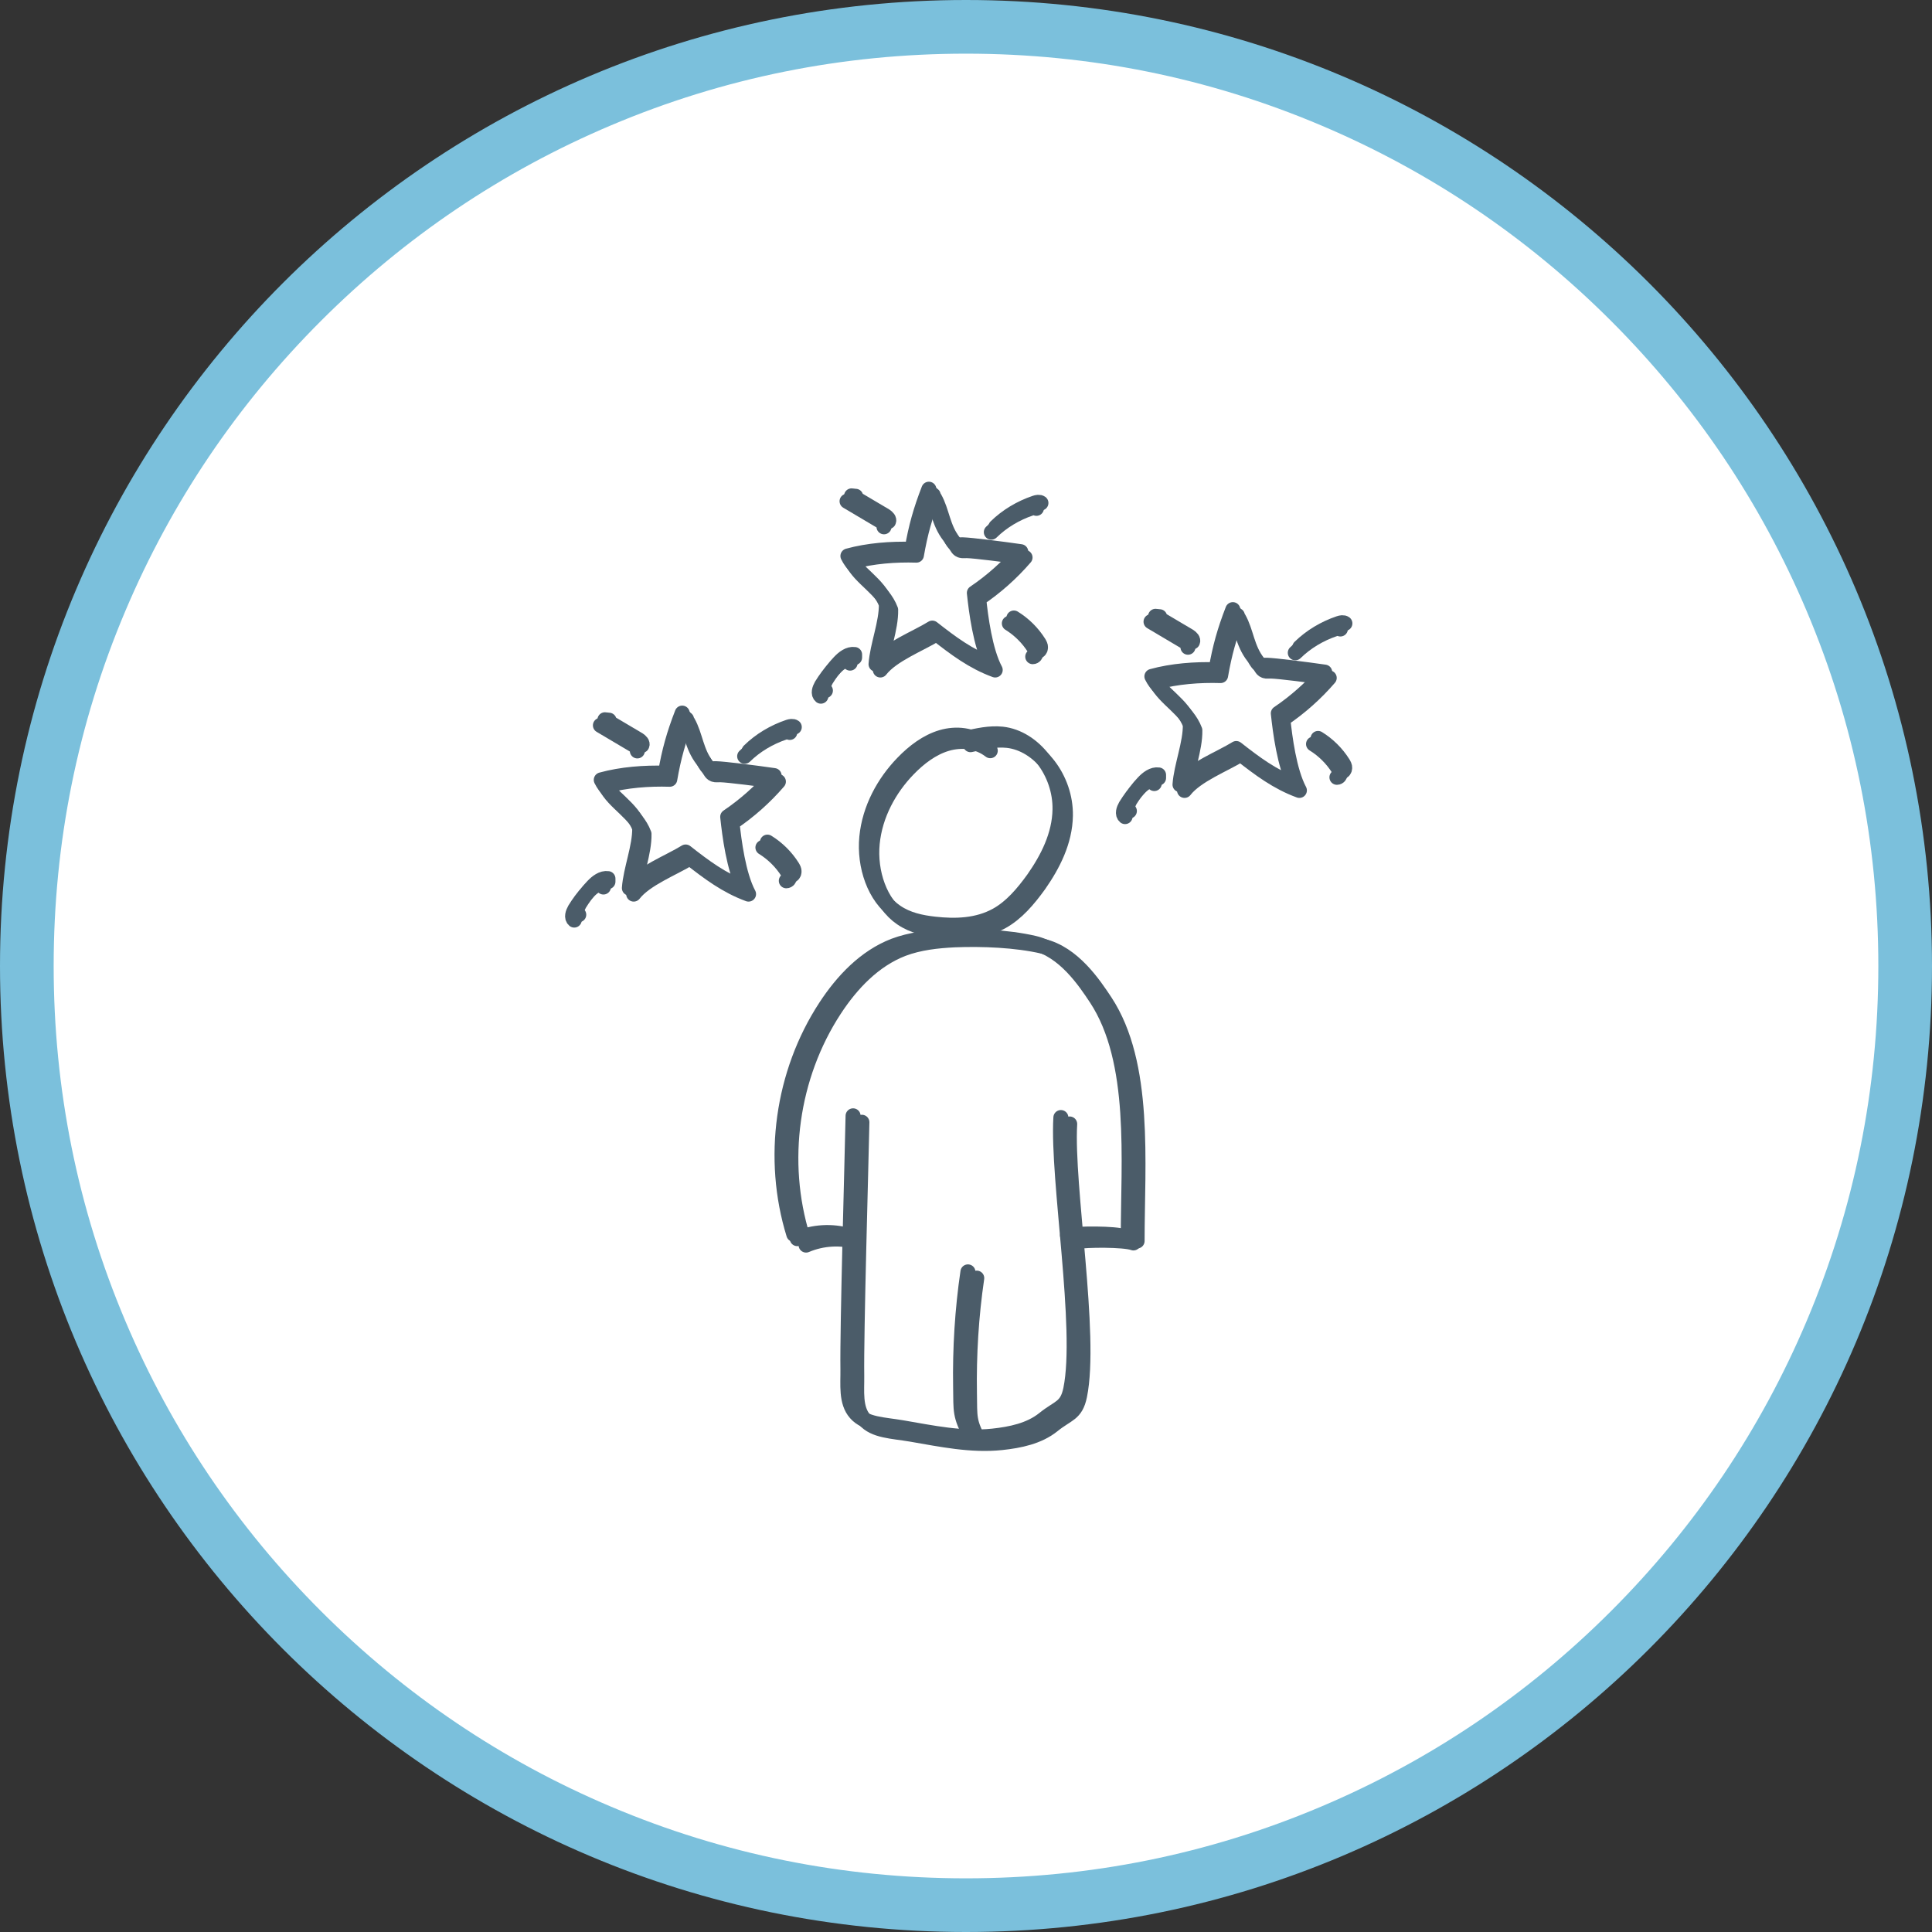 <?xml version="1.0" encoding="UTF-8"?>
<svg xmlns="http://www.w3.org/2000/svg" version="1.1" viewBox="0 0 900 900">
  <rect x="0" y="0" width="900" height="900" fill="#333333" stroke="none"/>
  <defs>
    <style>
      .cls-1 {
        fill: #fff;
      }

      .cls-2 {
        fill: none;
        stroke: #4b5c69;
        stroke-linecap: round;
        stroke-linejoin: round;
        stroke-width: 7px;
      }

      .cls-3 {
        fill: #7bc0dc;
      }
    </style>
  </defs>
  <!-- Generator: Adobe Illustrator 28.7.0, SVG Export Plug-In . SVG Version: 1.2.0 Build 136)  -->
  <g>
    <g id="weisser_x5F_Hintergrund">
      <g>
        <path class="cls-1" d="M450,887.5c-59.1,0-116.4-11.6-170.3-34.4-52.1-22-98.9-53.6-139.1-93.8s-71.7-87-93.8-139.1c-22.8-53.9-34.4-111.2-34.4-170.3s11.6-116.4,34.4-170.3c22-52.1,53.6-98.9,93.8-139.1s87-71.7,139.1-93.8c53.9-22.8,111.2-34.4,170.3-34.4s116.4,11.6,170.3,34.4c52.1,22,98.9,53.6,139.1,93.8s71.7,87,93.8,139.1c22.8,53.9,34.4,111.2,34.4,170.3s-11.6,116.4-34.4,170.3c-22,52.1-53.6,98.9-93.8,139.1s-87,71.7-139.1,93.8c-53.9,22.8-111.2,34.4-170.3,34.4Z"/>
        <path class="cls-3" d="M450,25c57.4,0,113,11.2,165.4,33.4,50.6,21.4,96.1,52.1,135.1,91.1,39,39,69.7,84.5,91.1,135.1,22.2,52.4,33.4,108,33.4,165.4s-11.2,113-33.4,165.4c-21.4,50.6-52.1,96.1-91.1,135.1-39,39-84.5,69.7-135.1,91.1-52.4,22.2-108,33.4-165.4,33.4s-113-11.2-165.4-33.4c-50.6-21.4-96.1-52.1-135.1-91.1-39-39-69.7-84.5-91.1-135.1-22.2-52.4-33.4-108-33.4-165.4s11.2-113,33.4-165.4c21.4-50.6,52.1-96.1,91.1-135.1s84.5-69.7,135.1-91.1c52.4-22.2,108-33.4,165.4-33.4M450,0C201.5,0,0,201.5,0,450s201.5,450,450,450,450-201.5,450-450S698.5,0,450,0h0Z"/>
      </g>
    </g>
    <g id="_x3C_Ebene_x3E_">
      <g id="_x3C_Ebene_x3E_-2" data-name="_x3C_Ebene_x3E_">
        <g>
          <path class="cls-2" d="M373.9,576.4c-10.9-35.2-5.4-75.1,14.8-106,7.9-12.1,18.4-23.2,31.9-28.4,7.7-2.9,16-3.8,24.2-4.2,12.9-.5,28.4.1,41,3,14.1,3.3,23.7,17.7,29,25.7,19.2,29.2,14.9,75.2,14.9,111.6"/>
          <path class="cls-2" d="M401.5,522.8c-.4,19.8-2.7,98.4-2.4,118.1.1,7-1,15.2,3.6,20.4,4.6,5.3,12.9,5.3,21.7,6.8,14,2.4,28,5.4,42.2,3.9,8.4-.9,17.2-2.7,23.8-8,6.9-5.6,10.7-5.1,12.5-13.8,5.8-28.2-6.3-97.8-4.6-126.6"/>
          <path class="cls-2" d="M461.3,349.7c-5.8-4.5-13.4-5.3-20.2-3.3-6.8,2-12.9,6.6-18.1,12-8.7,9-15.4,21.1-16.7,34.5-1.3,13.4,3.6,28,13.6,34.8,5.4,3.7,11.7,5,17.9,5.7,9.8,1.1,20,.8,28.9-4.1,6.9-3.8,12.4-10.3,17.3-17.1,6.5-9.3,12.1-20.2,12.3-32.2.3-17.3-12.2-33.5-27-35.1-5.7-.6-11.5.7-17.2,2"/>
          <path class="cls-2" d="M501.4,578.4c4.6-.9,22.2-1,26.6.6"/>
          <path class="cls-2" d="M375.5,580c7.5-3.2,16.2-3.7,24-1.4"/>
          <path class="cls-2" d="M455,595.4c-2.6,17.7-3.7,35.7-3.4,53.6.2,11.3-.5,13.1,4.9,23"/>
          <path class="cls-2" d="M369.8,575c-10.9-35.2-5.4-75.1,14.8-106,7.9-12.1,18.4-23.2,31.9-28.4,7.7-2.9,16-3.8,24.2-4.2,12.9-.5,28.4.1,41,3,14.1,3.3,23.7,17.7,29,25.7,19.2,29.2,14.9,75.2,14.9,111.6"/>
          <path class="cls-2" d="M397.4,519.8c-.4,19.8-2.7,98.4-2.4,118.1.1,7-1,15.2,3.6,20.4,4.6,5.3,12.9,5.3,21.7,6.8,14,2.4,28,5.4,42.2,3.9,8.4-.9,17.2-2.7,23.8-8,6.9-5.6,10.7-5.1,12.5-13.8,5.8-28.2-6.3-97.8-4.6-126.6"/>
          <path class="cls-2" d="M458.8,346.8c-5.8-4.5-13.4-5.3-20.2-3.3-6.8,2-12.9,6.6-18.1,12-8.7,9-15.4,21.1-16.7,34.5-1.3,13.4,3.6,28,13.6,34.8,5.4,3.7,11.7,5,17.9,5.7,9.8,1.1,20,.8,28.9-4.1,6.9-3.8,12.4-10.3,17.3-17.1,6.5-9.3,12.1-20.2,12.3-32.2.3-17.3-12.2-33.5-27-35.1-5.7-.6-11.5.7-17.2,2"/>
          <path class="cls-2" d="M497.3,575.5c4.6-.9,22.2-1,26.6.6"/>
          <path class="cls-2" d="M371.4,577c7.5-3.2,16.2-3.7,24-1.4"/>
          <path class="cls-2" d="M450.9,592.5c-2.6,17.7-3.7,35.7-3.4,53.6.2,11.3-.5,13.1,4.9,23"/>
        </g>
        <path class="cls-2" d="M319.8,335c-3.8,9.8-6,17.6-7.8,28-9.8-.3-20.5.5-29.9,3.1,3.9,8,14.2,12.6,17.9,22.4.2,8.6-4.2,19.4-4.8,28,5.5-7.1,18.6-12.1,26.2-16.8,8.7,6.8,16.9,13,27.3,16.8-4.8-9-6.8-24.7-7.7-33.2,8-5.4,15.3-11.9,21.6-19.2-9-1.3-23.2-3.1-27-3.2-2.6,0-2.5.2-3.7-.5-.9-.6-1.8-2.7-2.5-3.5-5.2-6.6-5.4-14.3-9-20.6"/>
        <path class="cls-2" d="M317.8,332.2c-3.8,9.8-6,17.6-7.8,28-9.8-.3-20.5.5-29.9,3.1,3.9,8,14.2,12.6,17.9,22.4.2,8.6-4.2,19.4-4.8,28,5.5-7.1,18.6-12.1,26.2-16.8,8.7,6.8,16.9,13,27.3,16.8-4.8-9-6.8-24.7-7.7-33.2,8-5.4,15.3-11.9,21.6-19.2-9-1.3-23.2-3.1-27-3.2-2.6,0-2.5.2-3.7-.5-.9-.6-1.8-2.7-2.5-3.5-5.2-6.6-5.4-14.3-9-20.6"/>
        <path class="cls-2" d="M349,349.8c5.1-5,11.5-8.8,18.3-11.1.9-.3,2-.5,2.7,0"/>
        <path class="cls-2" d="M299,347.2c.5-1-.6-2-1.5-2.6-5.2-3.1-10.4-6.2-15.7-9.3.6,0,1.3.2,1.9.2"/>
        <path class="cls-2" d="M357.5,392.3c4.7,2.9,8.7,6.9,11.6,11.5.4.7.9,1.5.8,2.3,0,.8-.6,1.7-1.5,1.7"/>
        <path class="cls-2" d="M283.2,410.7c0-.5,0-.9,0-1.4-2.7-.4-5.2,1.6-7.1,3.6-2.4,2.5-4.4,5.3-6.2,8.2-.9,1.6-1.7,3.8-.3,5"/>
        <path class="cls-2" d="M346.9,352.3c5.1-5,11.5-8.8,18.3-11.1.9-.3,2-.5,2.7,0"/>
        <path class="cls-2" d="M296.9,349.8c.5-1-.6-2-1.5-2.6-5.2-3.1-10.4-6.2-15.7-9.3.6,0,1.3.2,1.9.2"/>
        <path class="cls-2" d="M355.4,394.8c4.7,2.9,8.7,6.9,11.6,11.5.4.7.9,1.5.8,2.3,0,.8-.6,1.7-1.5,1.7"/>
        <path class="cls-2" d="M281.1,413.2c0-.5,0-.9,0-1.4-2.7-.4-5.2,1.6-7.1,3.6-2.4,2.5-4.4,5.3-6.2,8.2-.9,1.6-1.7,3.8-.3,5"/>
        <path class="cls-2" d="M434.7,230.6c-3.8,9.8-6,17.6-7.8,28-9.8-.3-20.5.5-29.9,3.1,3.9,8,14.2,12.6,17.9,22.4.2,8.6-4.2,19.4-4.8,28,5.5-7.1,18.6-12.1,26.2-16.8,8.7,6.8,16.9,13,27.3,16.8-4.8-9-6.8-24.7-7.7-33.2,8-5.4,15.3-11.9,21.6-19.2-9-1.3-23.2-3.1-27-3.2-2.6,0-2.5.2-3.7-.5-.9-.6-1.8-2.7-2.5-3.5-5.2-6.6-5.4-14.3-9-20.6"/>
        <path class="cls-2" d="M432.7,227.9c-3.8,9.8-6,17.6-7.8,28-9.8-.3-20.5.5-29.9,3.1,3.9,8,14.2,12.6,17.9,22.4.2,8.6-4.2,19.4-4.8,28,5.5-7.1,18.6-12.1,26.2-16.8,8.7,6.8,16.9,13,27.3,16.8-4.8-9-6.8-24.7-7.7-33.2,8-5.4,15.3-11.9,21.6-19.2-9-1.3-23.2-3.1-27-3.2-2.6,0-2.5.2-3.7-.5-.9-.6-1.8-2.7-2.5-3.5-5.2-6.6-5.4-14.3-9-20.6"/>
        <path class="cls-2" d="M463.9,245.4c5.1-5,11.5-8.8,18.3-11.1.9-.3,2-.5,2.7,0"/>
        <path class="cls-2" d="M413.9,242.9c.5-1-.6-2-1.5-2.6-5.2-3.1-10.4-6.2-15.7-9.3.6,0,1.3.2,1.9.2"/>
        <path class="cls-2" d="M472.3,287.9c4.7,2.9,8.7,6.9,11.6,11.5.4.7.9,1.5.8,2.3,0,.8-.6,1.7-1.5,1.7"/>
        <path class="cls-2" d="M398.1,306.3c0-.5,0-.9,0-1.4-2.7-.4-5.2,1.6-7.1,3.6-2.4,2.5-4.4,5.3-6.2,8.2-.9,1.6-1.7,3.8-.3,5"/>
        <path class="cls-2" d="M461.8,247.9c5.1-5,11.5-8.8,18.3-11.1.9-.3,2-.5,2.7,0"/>
        <path class="cls-2" d="M411.8,245.4c.5-1-.6-2-1.5-2.6-5.2-3.1-10.4-6.2-15.7-9.3.6,0,1.3.2,1.9.2"/>
        <path class="cls-2" d="M470.2,290.4c4.7,2.9,8.7,6.9,11.6,11.5.4.7.9,1.5.8,2.3,0,.8-.6,1.7-1.5,1.7"/>
        <path class="cls-2" d="M396,308.9c0-.5,0-.9,0-1.4-2.7-.4-5.2,1.6-7.1,3.6-2.4,2.5-4.4,5.3-6.2,8.2-.9,1.6-1.7,3.8-.3,5"/>
        <path class="cls-2" d="M576.4,286.7c-3.8,9.8-6,17.6-7.8,28-9.8-.3-20.5.5-29.9,3.1,3.9,8,14.2,12.6,17.9,22.4.2,8.6-4.2,19.4-4.8,28,5.5-7.1,18.6-12.1,26.2-16.8,8.7,6.8,16.9,13,27.3,16.8-4.8-9-6.8-24.7-7.7-33.2,8-5.4,15.3-11.9,21.6-19.2-9-1.3-23.2-3.1-27-3.2-2.6,0-2.5.2-3.7-.5-.9-.6-1.8-2.7-2.5-3.5-5.2-6.6-5.4-14.3-9-20.6"/>
        <path class="cls-2" d="M574.3,284c-3.8,9.8-6,17.6-7.8,28-9.8-.3-20.5.5-29.9,3.1,3.9,8,14.2,12.6,17.9,22.4.2,8.6-4.2,19.4-4.8,28,5.5-7.1,18.6-12.1,26.2-16.8,8.7,6.8,16.9,13,27.3,16.8-4.8-9-6.8-24.7-7.7-33.2,8-5.4,15.3-11.9,21.6-19.2-9-1.3-23.2-3.1-27-3.2-2.6,0-2.5.2-3.7-.5-.9-.6-1.8-2.7-2.5-3.5-5.2-6.6-5.4-14.3-9-20.6"/>
        <path class="cls-2" d="M605.5,301.5c5.1-5,11.5-8.8,18.3-11.1.9-.3,2-.5,2.7,0"/>
        <path class="cls-2" d="M555.5,299c.5-1-.6-2-1.5-2.6-5.2-3.1-10.4-6.2-15.7-9.3.6,0,1.3.2,1.9.2"/>
        <path class="cls-2" d="M614,344c4.7,2.9,8.7,6.9,11.6,11.5.4.7.9,1.5.8,2.3,0,.8-.6,1.7-1.5,1.7"/>
        <path class="cls-2" d="M539.7,362.4c0-.5,0-.9,0-1.4-2.7-.4-5.2,1.6-7.1,3.6-2.4,2.5-4.4,5.3-6.2,8.2-.9,1.6-1.7,3.8-.3,5"/>
        <path class="cls-2" d="M603.4,304.1c5.1-5,11.5-8.8,18.3-11.1.9-.3,2-.5,2.7,0"/>
        <path class="cls-2" d="M553.4,301.5c.5-1-.6-2-1.5-2.6-5.2-3.1-10.4-6.2-15.7-9.3.6,0,1.3.2,1.9.2"/>
        <path class="cls-2" d="M611.9,346.6c4.7,2.9,8.7,6.9,11.6,11.5.4.7.9,1.5.8,2.3,0,.8-.6,1.7-1.5,1.7"/>
        <path class="cls-2" d="M537.7,365c0-.5,0-.9,0-1.4-2.7-.4-5.2,1.6-7.1,3.6-2.4,2.5-4.4,5.3-6.2,8.2-.9,1.6-1.7,3.8-.3,5"/>
      </g>
    </g>
  </g>
</svg>
